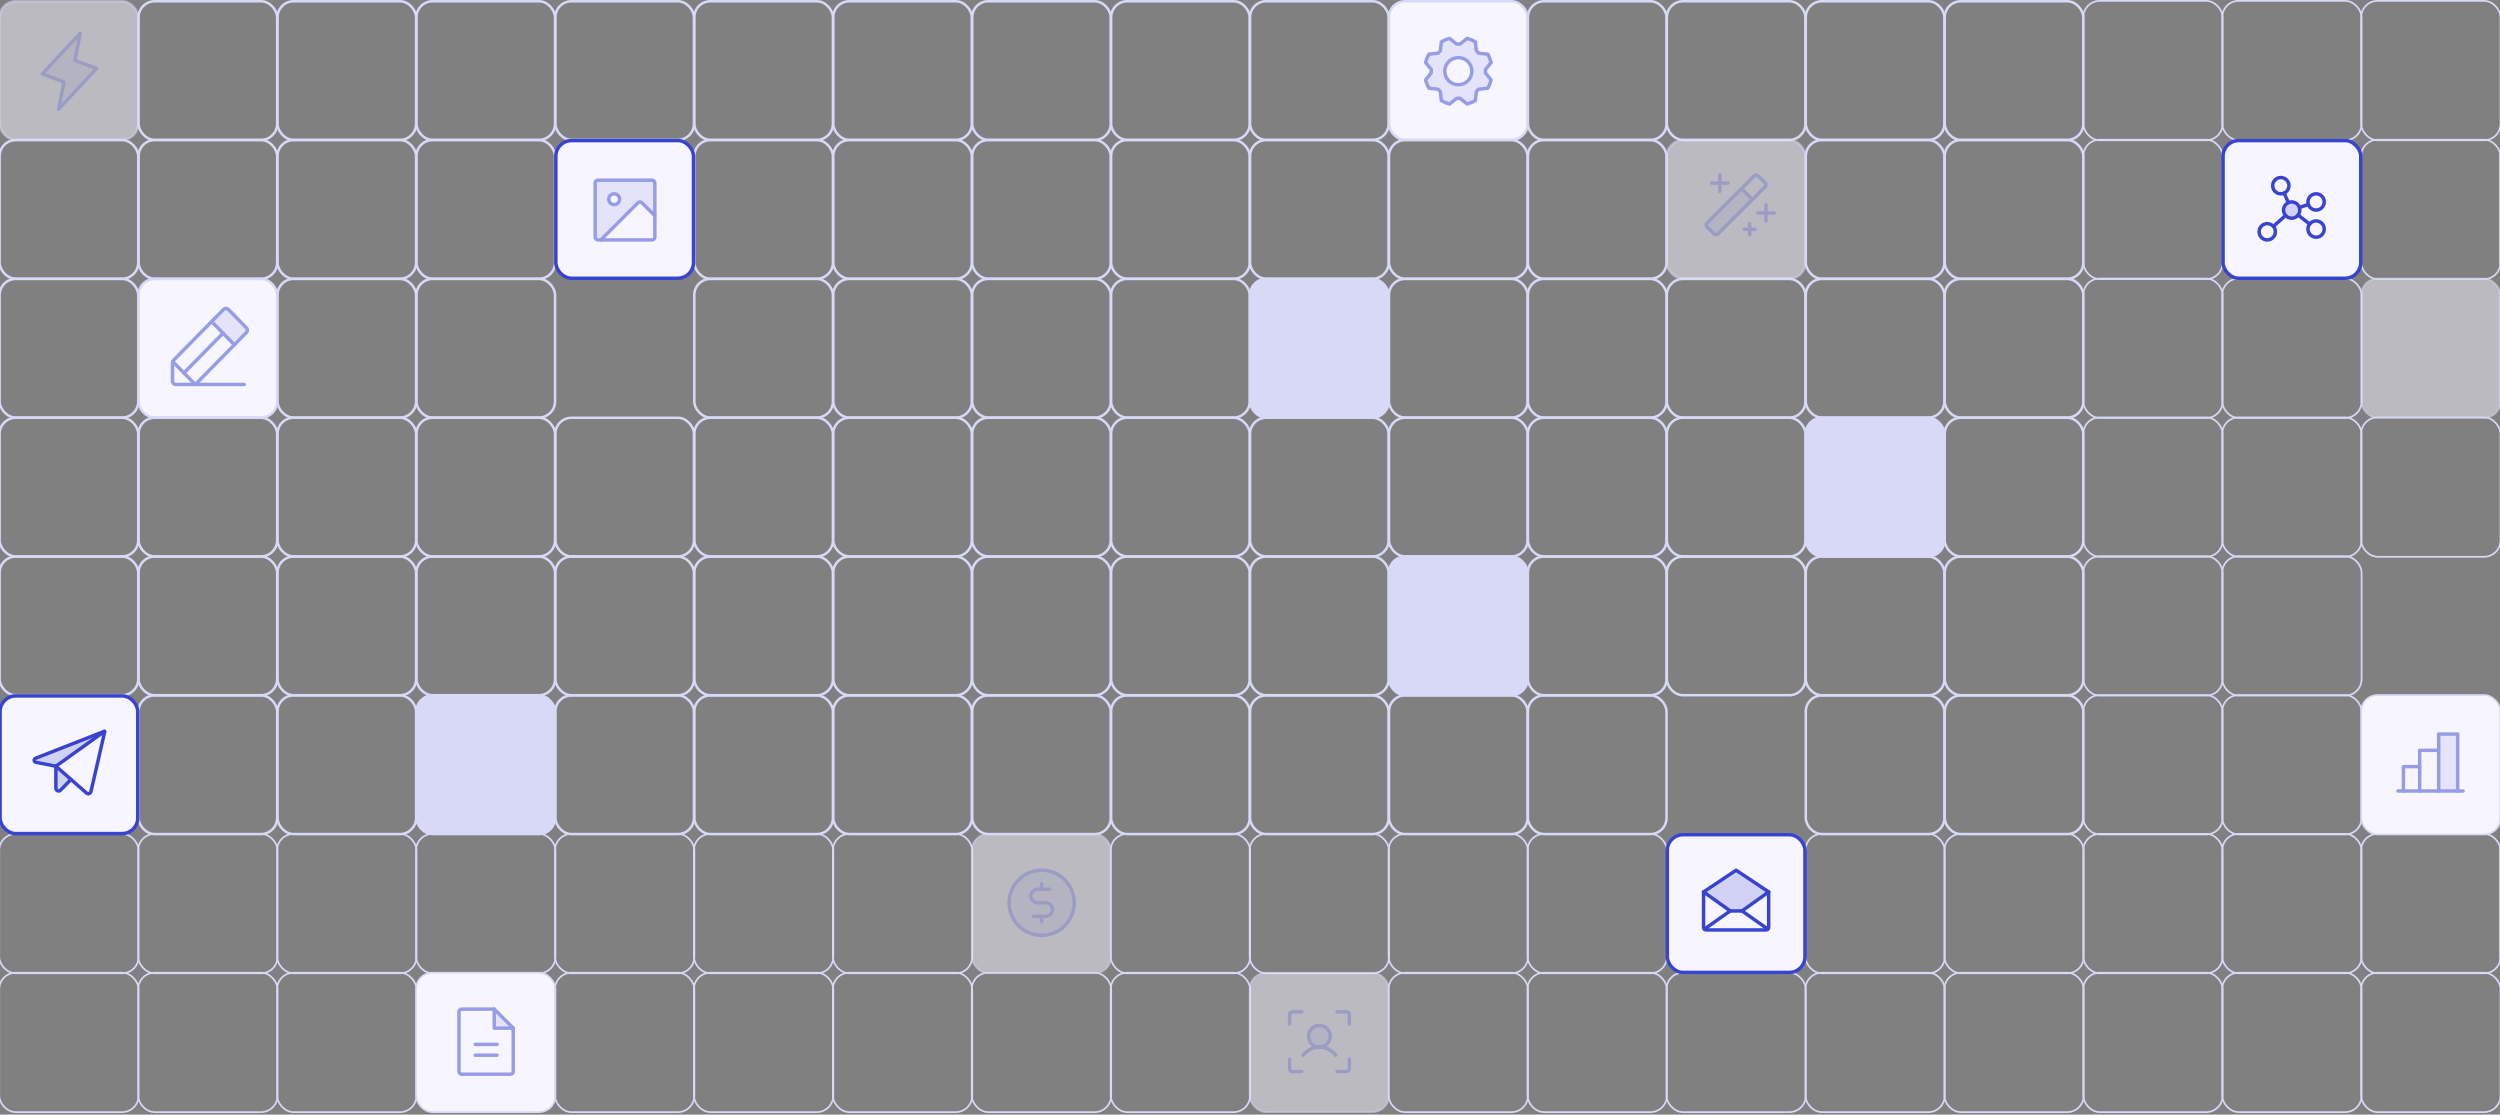 <svg width="1440" height="642" viewBox="0 0 1440 642" fill="none" xmlns="http://www.w3.org/2000/svg">
<rect x="0" y="0" width="1440" height="642" fill="#808080" stroke="none"/>
<rect x="239.86" y="0.725" width="79.842" height="79.842" rx="9.275" stroke="#D7D9F6" stroke-width="1.45"/>
<rect x="319.887" y="0.725" width="79.842" height="79.842" rx="9.275" stroke="#D7D9F6" stroke-width="1.45"/>
<rect x="399.914" y="0.725" width="79.842" height="79.842" rx="9.275" stroke="#D7D9F6" stroke-width="1.45"/>
<rect x="239.86" y="80.695" width="79.842" height="79.842" rx="9.275" stroke="#D7D9F6" stroke-width="1.45"/>
<rect x="399.914" y="80.695" width="79.842" height="79.842" rx="9.275" stroke="#D7D9F6" stroke-width="1.45"/>
<rect x="320.162" y="80.97" width="79.292" height="79.292" rx="9" fill="#F7F5FF" stroke="#3843D0" stroke-width="2"/>
<g opacity="0.5" clip-path="url(#clip0_1_3325)">
<path opacity="0.2" d="M375.625 103.812H344.375C343.961 103.812 343.563 103.977 343.27 104.27C342.977 104.563 342.812 104.961 342.812 105.375V136.625C342.812 137.039 342.977 137.437 343.27 137.73C343.563 138.023 343.961 138.188 344.375 138.188H346.072L367.488 116.77C367.633 116.624 367.806 116.509 367.995 116.43C368.185 116.352 368.388 116.311 368.594 116.311C368.799 116.311 369.002 116.352 369.192 116.43C369.382 116.509 369.554 116.624 369.699 116.77L377.188 124.26V105.375C377.188 104.961 377.023 104.563 376.73 104.27C376.437 103.977 376.039 103.812 375.625 103.812ZM353.75 117.875C353.132 117.875 352.528 117.692 352.014 117.348C351.5 117.005 351.099 116.517 350.863 115.946C350.626 115.375 350.564 114.747 350.685 114.14C350.806 113.534 351.103 112.977 351.54 112.54C351.977 112.103 352.534 111.806 353.14 111.685C353.747 111.564 354.375 111.626 354.946 111.863C355.517 112.099 356.005 112.5 356.348 113.014C356.692 113.528 356.875 114.132 356.875 114.75C356.875 115.579 356.546 116.374 355.96 116.96C355.374 117.546 354.579 117.875 353.75 117.875Z" fill="#3843D0"/>
<path d="M375.625 103.812H344.375C343.512 103.812 342.812 104.512 342.812 105.375V136.625C342.812 137.488 343.512 138.188 344.375 138.188H375.625C376.488 138.188 377.188 137.488 377.188 136.625V105.375C377.188 104.512 376.488 103.812 375.625 103.812Z" stroke="#3843D0" stroke-width="2" stroke-linecap="round" stroke-linejoin="round"/>
<path d="M353.75 117.875C355.476 117.875 356.875 116.476 356.875 114.75C356.875 113.024 355.476 111.625 353.75 111.625C352.024 111.625 350.625 113.024 350.625 114.75C350.625 116.476 352.024 117.875 353.75 117.875Z" stroke="#3843D0" stroke-width="2" stroke-linecap="round" stroke-linejoin="round"/>
<path d="M346.072 138.188L367.488 116.77C367.633 116.624 367.806 116.509 367.995 116.43C368.185 116.352 368.388 116.311 368.594 116.311C368.799 116.311 369.002 116.352 369.192 116.43C369.382 116.509 369.554 116.624 369.699 116.77L377.187 124.26" stroke="#3843D0" stroke-width="2" stroke-linecap="round" stroke-linejoin="round"/>
</g>
<rect x="879.851" y="480.318" width="80.292" height="80.292" rx="9.5" stroke="#D7D9F6"/>
<rect x="1039.9" y="480.318" width="80.292" height="80.292" rx="9.5" stroke="#D7D9F6"/>
<rect x="879.851" y="560.288" width="80.292" height="80.292" rx="9.5" stroke="#D7D9F6"/>
<rect x="959.878" y="560.288" width="80.292" height="80.292" rx="9.5" stroke="#D7D9F6"/>
<rect x="1039.9" y="560.288" width="80.292" height="80.292" rx="9.5" stroke="#D7D9F6"/>
<rect x="960.378" y="480.818" width="79.292" height="79.292" rx="9" fill="#F7F5FF" stroke="#3843D0" stroke-width="2"/>
<g clip-path="url(#clip1_1_3325)">
<path opacity="0.2" d="M1018.75 513.75L1003.41 524.688H996.592L981.25 513.75L1000 501.25L1018.75 513.75Z" fill="#3843D0"/>
<path d="M981.25 513.75V534.062C981.25 534.477 981.415 534.874 981.708 535.167C982.001 535.46 982.398 535.625 982.812 535.625H1017.19C1017.6 535.625 1018 535.46 1018.29 535.167C1018.59 534.874 1018.75 534.477 1018.75 534.062V513.75L1000 501.25L981.25 513.75Z" stroke="#3843D0" stroke-width="2" stroke-linecap="round" stroke-linejoin="round"/>
<path d="M996.592 524.688L981.732 535.184" stroke="#3843D0" stroke-width="2" stroke-linecap="round" stroke-linejoin="round"/>
<path d="M1018.27 535.184L1003.41 524.688" stroke="#3843D0" stroke-width="2" stroke-linecap="round" stroke-linejoin="round"/>
<path d="M1018.75 513.75L1003.41 524.688H996.592L981.25 513.75" stroke="#3843D0" stroke-width="2" stroke-linecap="round" stroke-linejoin="round"/>
</g>
<rect x="-0.221" y="320.604" width="79.842" height="79.842" rx="9.275" stroke="#D7D9F6" stroke-width="1.45"/>
<rect x="79.806" y="320.604" width="79.842" height="79.842" rx="9.275" stroke="#D7D9F6" stroke-width="1.45"/>
<rect x="-0.446" y="480.318" width="80.292" height="80.292" rx="9.5" stroke="#D7D9F6"/>
<rect x="79.581" y="480.318" width="80.292" height="80.292" rx="9.5" stroke="#D7D9F6"/>
<rect x="79.806" y="400.574" width="79.842" height="79.842" rx="9.275" stroke="#D7D9F6" stroke-width="1.45"/>
<rect x="0.054" y="400.849" width="79.292" height="79.292" rx="9" fill="#F7F5FF" stroke="#3843D0" stroke-width="2"/>
<path opacity="0.2" d="M40.853 448.941L34.875 455.145C34.659 455.369 34.381 455.523 34.077 455.588C33.772 455.653 33.455 455.626 33.166 455.51C32.878 455.393 32.63 455.194 32.456 454.936C32.281 454.678 32.188 454.374 32.188 454.063V441.342L40.853 448.941Z" fill="#3843D0"/>
<path opacity="0.2" d="M60.312 421.488C60.32 421.454 60.318 421.418 60.307 421.384C60.296 421.35 60.276 421.32 60.249 421.297C60.222 421.274 60.19 421.259 60.155 421.253C60.12 421.247 60.084 421.251 60.051 421.264L20.469 436.754C20.223 436.848 20.015 437.02 19.875 437.243C19.735 437.466 19.671 437.729 19.693 437.991C19.715 438.254 19.822 438.502 19.997 438.698C20.172 438.895 20.406 439.03 20.664 439.082L32.188 441.342L60.312 421.488Z" fill="#3843D0"/>
<path fill-rule="evenodd" clip-rule="evenodd" d="M59.687 420.332C59.889 420.253 60.108 420.231 60.322 420.267C60.536 420.303 60.736 420.397 60.9 420.538C61.065 420.68 61.188 420.863 61.256 421.069C61.325 421.275 61.336 421.495 61.288 421.707L61.287 421.713L53.348 456.198C53.248 456.631 53.038 457.031 52.738 457.358C52.438 457.685 52.057 457.929 51.635 458.065C51.212 458.201 50.761 458.224 50.326 458.134C49.892 458.043 49.489 457.841 49.156 457.548C49.156 457.547 49.155 457.547 49.155 457.547L31.731 442.271L20.465 440.062C19.995 439.967 19.569 439.722 19.25 439.363C18.931 439.005 18.737 438.553 18.697 438.075C18.657 437.597 18.773 437.119 19.027 436.712C19.282 436.307 19.66 435.994 20.107 435.822C20.108 435.821 20.109 435.821 20.11 435.821L59.687 420.332ZM58.996 422.75L20.828 437.687C20.784 437.704 20.747 437.735 20.722 437.774C20.697 437.814 20.686 437.861 20.69 437.908C20.694 437.954 20.713 437.999 20.744 438.034C20.775 438.068 20.816 438.092 20.861 438.102C20.861 438.102 20.862 438.102 20.863 438.102L32.38 440.36C32.553 440.394 32.714 440.474 32.847 440.59L50.478 456.047C50.551 456.111 50.64 456.156 50.735 456.176C50.831 456.196 50.929 456.191 51.022 456.161C51.115 456.131 51.199 456.077 51.264 456.006C51.33 455.934 51.377 455.846 51.398 455.751L58.996 422.75Z" fill="#3843D0"/>
<path fill-rule="evenodd" clip-rule="evenodd" d="M61.01 420.685C61.332 421.134 61.229 421.759 60.78 422.08L32.77 442.155C32.321 442.476 31.696 442.373 31.375 441.924C31.053 441.476 31.156 440.851 31.605 440.529L59.615 420.455C60.064 420.133 60.688 420.236 61.01 420.685Z" fill="#3843D0"/>
<path fill-rule="evenodd" clip-rule="evenodd" d="M32.188 440.342C32.74 440.342 33.188 440.79 33.188 441.342V454.062C33.188 454.173 33.221 454.283 33.284 454.375C33.347 454.468 33.436 454.54 33.54 454.582C33.644 454.624 33.758 454.634 33.867 454.61C33.977 454.587 34.077 454.531 34.155 454.451C34.155 454.451 34.155 454.451 34.155 454.451L40.133 448.247C40.517 447.85 41.15 447.838 41.547 448.221C41.945 448.605 41.957 449.238 41.574 449.635L35.595 455.838C35.241 456.206 34.785 456.459 34.285 456.566C33.786 456.673 33.267 456.628 32.793 456.437C32.319 456.247 31.914 455.919 31.628 455.496C31.341 455.073 31.188 454.574 31.188 454.064L31.188 441.342C31.188 440.79 31.635 440.342 32.188 440.342Z" fill="#3843D0"/>
<rect x="1199.96" y="0.5" width="80.292" height="80.292" rx="9.5" stroke="#D7D9F6"/>
<rect x="1279.99" y="0.5" width="80.292" height="80.292" rx="9.5" stroke="#D7D9F6"/>
<rect x="1360.01" y="0.5" width="80.292" height="80.292" rx="9.5" stroke="#D7D9F6"/>
<rect x="1199.96" y="160.439" width="80.292" height="80.292" rx="9.5" stroke="#D7D9F6"/>
<rect x="1279.99" y="160.439" width="80.292" height="80.292" rx="9.5" stroke="#D7D9F6"/>
<rect opacity="0.5" x="1360.01" y="160.439" width="80.292" height="80.292" rx="9.5" fill="#F7F5FF" stroke="#D7D9F6"/>
<rect x="1440.04" y="160.439" width="80.292" height="80.292" rx="9.5" stroke="#D7D9F6"/>
<rect x="1199.96" y="80.47" width="80.292" height="80.292" rx="9.5" stroke="#D7D9F6"/>
<rect x="1360.01" y="80.47" width="80.292" height="80.292" rx="9.5" stroke="#D7D9F6"/>
<rect x="1440.04" y="80.47" width="80.292" height="80.292" rx="9.5" stroke="#D7D9F6"/>
<rect x="1280.49" y="80.97" width="79.292" height="79.292" rx="9" fill="#F7F5FF" stroke="#3843D0" stroke-width="2"/>
<rect x="1199.96" y="240.409" width="80.292" height="80.292" rx="9.5" stroke="#D7D9F6"/>
<rect x="79.806" y="0.725" width="79.842" height="79.842" rx="9.275" stroke="#D7D9F6" stroke-width="1.45"/>
<rect x="159.833" y="0.725" width="79.842" height="79.842" rx="9.275" stroke="#D7D9F6" stroke-width="1.45"/>
<rect x="479.941" y="0.725" width="79.842" height="79.842" rx="9.275" stroke="#D7D9F6" stroke-width="1.45"/>
<rect x="559.968" y="0.725" width="79.842" height="79.842" rx="9.275" stroke="#D7D9F6" stroke-width="1.45"/>
<rect x="639.995" y="0.725" width="79.842" height="79.842" rx="9.275" stroke="#D7D9F6" stroke-width="1.45"/>
<rect x="1279.99" y="240.409" width="80.292" height="80.292" rx="9.5" stroke="#D7D9F6"/>
<rect x="1360.01" y="240.409" width="80.292" height="80.292" rx="9.5" stroke="#D7D9F6"/>
<rect opacity="0.5" x="-0.221" y="0.725" width="79.842" height="79.842" rx="9.275" fill="#F7F5FF" stroke="#D7D9F6" stroke-width="1.45"/>
<rect x="720.022" y="0.725" width="79.842" height="79.842" rx="9.275" stroke="#D7D9F6" stroke-width="1.45"/>
<rect x="800.049" y="0.725" width="79.842" height="79.842" rx="9.275" fill="#F7F5FF" stroke="#D7D9F6" stroke-width="1.45"/>
<rect x="880.076" y="0.725" width="79.842" height="79.842" rx="9.275" stroke="#D7D9F6" stroke-width="1.45"/>
<rect x="960.103" y="0.725" width="79.842" height="79.842" rx="9.275" stroke="#D7D9F6" stroke-width="1.45"/>
<rect x="1040.13" y="0.725" width="79.842" height="79.842" rx="9.275" stroke="#D7D9F6" stroke-width="1.45"/>
<rect x="1120.16" y="0.725" width="79.842" height="79.842" rx="9.275" stroke="#D7D9F6" stroke-width="1.45"/>
<rect x="-0.221" y="160.665" width="79.842" height="79.842" rx="9.275" stroke="#D7D9F6" stroke-width="1.45"/>
<rect x="79.806" y="160.665" width="79.842" height="79.842" rx="9.275" fill="#F7F5FF" stroke="#D7D9F6" stroke-width="1.45"/>
<g opacity="0.5" clip-path="url(#clip2_1_3325)">
<path opacity="0.2" d="M135 198.594L121.875 185.25L128.827 178.183C129.178 177.825 129.655 177.625 130.152 177.625C130.649 177.625 131.126 177.825 131.477 178.183L141.952 188.824C142.303 189.182 142.5 189.666 142.5 190.172C142.5 190.677 142.303 191.162 141.952 191.519L135 198.594Z" fill="#3843D0"/>
<path d="M140.625 221.469H112.5L99.495 208.247" stroke="#3843D0" stroke-width="2" stroke-linecap="round" stroke-linejoin="round"/>
<path d="M128.438 191.922L105.938 214.797" stroke="#3843D0" stroke-width="2" stroke-linecap="round" stroke-linejoin="round"/>
<path d="M112.5 221.469H101.25C100.753 221.469 100.276 221.268 99.924 220.91C99.573 220.553 99.375 220.068 99.375 219.563V208.914C99.375 208.409 99.573 207.925 99.923 207.567L128.827 178.183C129.178 177.825 129.655 177.625 130.152 177.625C130.649 177.625 131.126 177.825 131.477 178.183L141.952 188.824C142.303 189.182 142.5 189.666 142.5 190.172C142.5 190.677 142.303 191.162 141.952 191.519L112.5 221.469Z" stroke="#3843D0" stroke-width="2" stroke-linecap="round" stroke-linejoin="round"/>
<path d="M121.875 185.25L135 198.594" stroke="#3843D0" stroke-width="2" stroke-linecap="round" stroke-linejoin="round"/>
</g>
<rect x="159.833" y="160.665" width="79.842" height="79.842" rx="9.275" stroke="#D7D9F6" stroke-width="1.45"/>
<rect x="239.86" y="160.665" width="79.842" height="79.842" rx="9.275" stroke="#D7D9F6" stroke-width="1.45"/>
<rect x="399.914" y="160.665" width="79.842" height="79.842" rx="9.275" stroke="#D7D9F6" stroke-width="1.45"/>
<rect x="479.941" y="160.665" width="79.842" height="79.842" rx="9.275" stroke="#D7D9F6" stroke-width="1.45"/>
<rect x="559.968" y="160.665" width="79.842" height="79.842" rx="9.275" stroke="#D7D9F6" stroke-width="1.45"/>
<rect x="639.995" y="160.665" width="79.842" height="79.842" rx="9.275" stroke="#D7D9F6" stroke-width="1.45"/>
<rect x="720.022" y="160.665" width="79.842" height="79.842" rx="9.275" fill="#D7D9F6" stroke="#D7D9F6" stroke-width="1.45"/>
<rect x="800.049" y="160.665" width="79.842" height="79.842" rx="9.275" stroke="#D7D9F6" stroke-width="1.45"/>
<rect x="880.076" y="160.665" width="79.842" height="79.842" rx="9.275" stroke="#D7D9F6" stroke-width="1.45"/>
<rect x="960.103" y="160.665" width="79.842" height="79.842" rx="9.275" stroke="#D7D9F6" stroke-width="1.45"/>
<rect x="1040.13" y="160.665" width="79.842" height="79.842" rx="9.275" stroke="#D7D9F6" stroke-width="1.45"/>
<rect x="1120.16" y="160.665" width="79.842" height="79.842" rx="9.275" stroke="#D7D9F6" stroke-width="1.45"/>
<rect x="-0.221" y="240.634" width="79.842" height="79.842" rx="9.275" stroke="#D7D9F6" stroke-width="1.45"/>
<rect x="79.806" y="240.634" width="79.842" height="79.842" rx="9.275" stroke="#D7D9F6" stroke-width="1.45"/>
<rect x="159.833" y="240.634" width="79.842" height="79.842" rx="9.275" stroke="#D7D9F6" stroke-width="1.45"/>
<rect x="239.86" y="240.634" width="79.842" height="79.842" rx="9.275" stroke="#D7D9F6" stroke-width="1.45"/>
<rect x="319.887" y="240.634" width="79.842" height="79.842" rx="9.275" stroke="#D7D9F6" stroke-width="1.45"/>
<rect x="399.914" y="240.634" width="79.842" height="79.842" rx="9.275" stroke="#D7D9F6" stroke-width="1.45"/>
<rect x="479.941" y="240.634" width="79.842" height="79.842" rx="9.275" stroke="#D7D9F6" stroke-width="1.45"/>
<rect x="559.968" y="240.634" width="79.842" height="79.842" rx="9.275" stroke="#D7D9F6" stroke-width="1.45"/>
<rect x="639.995" y="240.634" width="79.842" height="79.842" rx="9.275" stroke="#D7D9F6" stroke-width="1.45"/>
<rect x="720.022" y="240.634" width="79.842" height="79.842" rx="9.275" stroke="#D7D9F6" stroke-width="1.45"/>
<rect x="800.049" y="240.634" width="79.842" height="79.842" rx="9.275" stroke="#D7D9F6" stroke-width="1.45"/>
<rect x="880.076" y="240.634" width="79.842" height="79.842" rx="9.275" stroke="#D7D9F6" stroke-width="1.45"/>
<rect x="960.103" y="240.634" width="79.842" height="79.842" rx="9.275" stroke="#D7D9F6" stroke-width="1.45"/>
<rect x="1040.13" y="240.634" width="79.842" height="79.842" rx="9.275" fill="#D7D9F6" stroke="#D7D9F6" stroke-width="1.45"/>
<rect x="1120.16" y="240.634" width="79.842" height="79.842" rx="9.275" stroke="#D7D9F6" stroke-width="1.45"/>
<rect x="159.833" y="320.604" width="79.842" height="79.842" rx="9.275" stroke="#D7D9F6" stroke-width="1.45"/>
<rect x="239.86" y="320.604" width="79.842" height="79.842" rx="9.275" stroke="#D7D9F6" stroke-width="1.45"/>
<rect x="319.887" y="320.604" width="79.842" height="79.842" rx="9.275" stroke="#D7D9F6" stroke-width="1.45"/>
<rect x="399.914" y="320.604" width="79.842" height="79.842" rx="9.275" stroke="#D7D9F6" stroke-width="1.45"/>
<rect x="479.941" y="320.604" width="79.842" height="79.842" rx="9.275" stroke="#D7D9F6" stroke-width="1.45"/>
<rect x="559.968" y="320.604" width="79.842" height="79.842" rx="9.275" stroke="#D7D9F6" stroke-width="1.45"/>
<rect x="639.995" y="320.604" width="79.842" height="79.842" rx="9.275" stroke="#D7D9F6" stroke-width="1.45"/>
<rect x="720.022" y="320.604" width="79.842" height="79.842" rx="9.275" stroke="#D7D9F6" stroke-width="1.45"/>
<rect x="800.049" y="320.604" width="79.842" height="79.842" rx="9.275" fill="#D7D9F6" stroke="#D7D9F6" stroke-width="1.45"/>
<rect x="880.076" y="320.604" width="79.842" height="79.842" rx="9.275" stroke="#D7D9F6" stroke-width="1.45"/>
<rect x="960.103" y="320.604" width="79.842" height="79.842" rx="9.275" stroke="#D7D9F6" stroke-width="1.45"/>
<rect x="1040.13" y="320.604" width="79.842" height="79.842" rx="9.275" stroke="#D7D9F6" stroke-width="1.45"/>
<rect x="1120.16" y="320.604" width="79.842" height="79.842" rx="9.275" stroke="#D7D9F6" stroke-width="1.45"/>
<rect x="1199.96" y="320.379" width="80.292" height="80.292" rx="9.5" stroke="#D7D9F6"/>
<rect x="1279.99" y="320.379" width="80.292" height="80.292" rx="9.5" stroke="#D7D9F6"/>
<rect x="159.608" y="480.318" width="80.292" height="80.292" rx="9.5" stroke="#D7D9F6"/>
<rect x="239.635" y="480.318" width="80.292" height="80.292" rx="9.5" stroke="#D7D9F6"/>
<rect x="319.662" y="480.318" width="80.292" height="80.292" rx="9.5" stroke="#D7D9F6"/>
<rect x="399.689" y="480.318" width="80.292" height="80.292" rx="9.5" stroke="#D7D9F6"/>
<rect x="479.716" y="480.318" width="80.292" height="80.292" rx="9.5" stroke="#D7D9F6"/>
<rect opacity="0.5" x="559.743" y="480.318" width="80.292" height="80.292" rx="9.5" fill="#F7F5FF" stroke="#D7D9F6"/>
<rect x="639.77" y="480.318" width="80.292" height="80.292" rx="9.5" stroke="#D7D9F6"/>
<rect x="719.797" y="480.318" width="80.292" height="80.292" rx="9.5" stroke="#D7D9F6"/>
<rect x="799.824" y="480.318" width="80.292" height="80.292" rx="9.5" stroke="#D7D9F6"/>
<rect x="1119.93" y="480.318" width="80.292" height="80.292" rx="9.5" stroke="#D7D9F6"/>
<rect x="1199.96" y="480.318" width="80.292" height="80.292" rx="9.5" stroke="#D7D9F6"/>
<rect x="1279.99" y="480.318" width="80.292" height="80.292" rx="9.5" stroke="#D7D9F6"/>
<rect x="1360.01" y="480.318" width="80.292" height="80.292" rx="9.5" stroke="#D7D9F6"/>
<rect x="1440.04" y="480.318" width="80.292" height="80.292" rx="9.5" stroke="#D7D9F6"/>
<rect x="-0.446" y="560.288" width="80.292" height="80.292" rx="9.5" stroke="#D7D9F6"/>
<rect x="79.581" y="560.288" width="80.292" height="80.292" rx="9.5" stroke="#D7D9F6"/>
<rect x="159.608" y="560.288" width="80.292" height="80.292" rx="9.5" stroke="#D7D9F6"/>
<rect x="239.635" y="560.288" width="80.292" height="80.292" rx="9.5" fill="#F7F5FF" stroke="#D7D9F6"/>
<rect x="319.662" y="560.288" width="80.292" height="80.292" rx="9.5" stroke="#D7D9F6"/>
<rect x="399.689" y="560.288" width="80.292" height="80.292" rx="9.5" stroke="#D7D9F6"/>
<rect x="479.716" y="560.288" width="80.292" height="80.292" rx="9.5" stroke="#D7D9F6"/>
<rect x="559.743" y="560.288" width="80.292" height="80.292" rx="9.5" stroke="#D7D9F6"/>
<rect x="639.77" y="560.288" width="80.292" height="80.292" rx="9.5" stroke="#D7D9F6"/>
<rect opacity="0.5" x="719.797" y="560.288" width="80.292" height="80.292" rx="9.5" fill="#F7F5FF" stroke="#D7D9F6"/>
<rect x="799.824" y="560.288" width="80.292" height="80.292" rx="9.5" stroke="#D7D9F6"/>
<rect x="1119.93" y="560.288" width="80.292" height="80.292" rx="9.5" stroke="#D7D9F6"/>
<rect x="1199.96" y="560.288" width="80.292" height="80.292" rx="9.5" stroke="#D7D9F6"/>
<rect x="1279.99" y="560.288" width="80.292" height="80.292" rx="9.5" stroke="#D7D9F6"/>
<rect x="1360.01" y="560.288" width="80.292" height="80.292" rx="9.5" stroke="#D7D9F6"/>
<rect x="159.833" y="400.574" width="79.842" height="79.842" rx="9.275" stroke="#D7D9F6" stroke-width="1.45"/>
<rect x="239.86" y="400.574" width="79.842" height="79.842" rx="9.275" fill="#D7D9F6" stroke="#D7D9F6" stroke-width="1.45"/>
<rect x="319.887" y="400.574" width="79.842" height="79.842" rx="9.275" stroke="#D7D9F6" stroke-width="1.45"/>
<rect x="399.914" y="400.574" width="79.842" height="79.842" rx="9.275" stroke="#D7D9F6" stroke-width="1.45"/>
<rect x="479.941" y="400.574" width="79.842" height="79.842" rx="9.275" stroke="#D7D9F6" stroke-width="1.45"/>
<rect x="559.968" y="400.574" width="79.842" height="79.842" rx="9.275" stroke="#D7D9F6" stroke-width="1.45"/>
<rect x="639.995" y="400.574" width="79.842" height="79.842" rx="9.275" stroke="#D7D9F6" stroke-width="1.45"/>
<rect x="720.022" y="400.574" width="79.842" height="79.842" rx="9.275" stroke="#D7D9F6" stroke-width="1.45"/>
<rect x="800.049" y="400.574" width="79.842" height="79.842" rx="9.275" stroke="#D7D9F6" stroke-width="1.45"/>
<rect x="880.076" y="400.574" width="79.842" height="79.842" rx="9.275" stroke="#D7D9F6" stroke-width="1.45"/>
<rect x="1040.13" y="400.574" width="79.842" height="79.842" rx="9.275" stroke="#D7D9F6" stroke-width="1.45"/>
<rect x="1120.16" y="400.574" width="79.842" height="79.842" rx="9.275" stroke="#D7D9F6" stroke-width="1.45"/>
<rect x="1199.96" y="400.349" width="80.292" height="80.292" rx="9.5" stroke="#D7D9F6"/>
<rect x="1279.99" y="400.349" width="80.292" height="80.292" rx="9.5" stroke="#D7D9F6"/>
<rect x="1360.01" y="400.349" width="80.292" height="80.292" rx="9.5" fill="#F7F5FF" stroke="#D7D9F6"/>
<rect x="1440.04" y="400.349" width="80.292" height="80.292" rx="9.5" stroke="#D7D9F6"/>
<rect x="-0.221" y="80.695" width="79.842" height="79.842" rx="9.275" stroke="#D7D9F6" stroke-width="1.45"/>
<rect x="79.806" y="80.695" width="79.842" height="79.842" rx="9.275" stroke="#D7D9F6" stroke-width="1.45"/>
<rect x="159.833" y="80.695" width="79.842" height="79.842" rx="9.275" stroke="#D7D9F6" stroke-width="1.45"/>
<rect x="479.941" y="80.695" width="79.842" height="79.842" rx="9.275" stroke="#D7D9F6" stroke-width="1.45"/>
<rect x="559.968" y="80.695" width="79.842" height="79.842" rx="9.275" stroke="#D7D9F6" stroke-width="1.45"/>
<rect x="639.995" y="80.695" width="79.842" height="79.842" rx="9.275" stroke="#D7D9F6" stroke-width="1.45"/>
<rect x="720.022" y="80.695" width="79.842" height="79.842" rx="9.275" stroke="#D7D9F6" stroke-width="1.45"/>
<rect x="800.049" y="80.695" width="79.842" height="79.842" rx="9.275" stroke="#D7D9F6" stroke-width="1.45"/>
<rect x="880.076" y="80.695" width="79.842" height="79.842" rx="9.275" stroke="#D7D9F6" stroke-width="1.45"/>
<rect opacity="0.5" x="960.103" y="80.695" width="79.842" height="79.842" rx="9.275" fill="#F7F5FF" stroke="#D7D9F6" stroke-width="1.45"/>
<rect x="1040.13" y="80.695" width="79.842" height="79.842" rx="9.275" stroke="#D7D9F6" stroke-width="1.45"/>
<rect x="1120.16" y="80.695" width="79.842" height="79.842" rx="9.275" stroke="#D7D9F6" stroke-width="1.45"/>
<g opacity="0.5" clip-path="url(#clip3_1_3325)">
<path opacity="0.2" d="M855.598 40.059L858.875 35.957C858.433 34.295 857.772 32.7 856.908 31.213L851.693 30.627C851.277 30.158 850.833 29.713 850.363 29.297L849.777 24.08C848.289 23.222 846.693 22.565 845.031 22.127L840.93 25.402C840.303 25.365 839.674 25.365 839.047 25.402L834.945 22.125C833.289 22.568 831.699 23.23 830.217 24.092L829.631 29.307C829.162 29.723 828.717 30.167 828.301 30.637L823.084 31.223C822.226 32.711 821.569 34.307 821.131 35.969L824.406 40.07C824.369 40.697 824.369 41.326 824.406 41.953L821.129 46.055C821.571 47.716 822.232 49.312 823.096 50.799L828.311 51.385C828.727 51.854 829.171 52.298 829.641 52.715L830.227 57.932C831.715 58.79 833.311 59.447 834.973 59.885L839.074 56.609C839.701 56.647 840.33 56.647 840.957 56.609L845.059 59.887C846.72 59.445 848.316 58.783 849.803 57.92L850.389 52.705C850.858 52.288 851.302 51.844 851.719 51.375L856.936 50.789C857.794 49.3 858.45 47.704 858.889 46.043L855.613 41.941C855.645 41.314 855.64 40.685 855.598 40.059ZM840 48.812C838.455 48.812 836.944 48.354 835.66 47.496C834.375 46.637 833.374 45.417 832.782 43.99C832.191 42.562 832.036 40.991 832.338 39.476C832.639 37.96 833.383 36.568 834.476 35.476C835.568 34.383 836.96 33.639 838.476 33.338C839.991 33.036 841.562 33.191 842.99 33.782C844.417 34.373 845.637 35.375 846.496 36.66C847.354 37.944 847.812 39.455 847.812 41C847.812 43.072 846.989 45.059 845.524 46.524C844.059 47.989 842.072 48.812 840 48.812Z" fill="#3843D0"/>
<path d="M840 48.812C844.315 48.812 847.812 45.315 847.812 41C847.812 36.685 844.315 33.188 840 33.188C835.685 33.188 832.188 36.685 832.188 41C832.188 45.315 835.685 48.812 840 48.812Z" stroke="#3843D0" stroke-width="2" stroke-linecap="round" stroke-linejoin="round"/>
<path d="M823.092 50.783C822.228 49.296 821.567 47.701 821.125 46.039L824.402 41.938C824.365 41.31 824.365 40.682 824.402 40.055L821.127 35.953C821.568 34.291 822.228 32.695 823.09 31.207L828.307 30.621C828.723 30.152 829.167 29.708 829.637 29.291L830.223 24.076C831.709 23.219 833.302 22.563 834.961 22.125L839.062 25.402C839.69 25.365 840.318 25.365 840.945 25.402L845.047 22.127C846.709 22.568 848.305 23.228 849.793 24.09L850.379 29.307C850.848 29.723 851.292 30.167 851.709 30.637L856.924 31.223C857.787 32.71 858.449 34.305 858.891 35.967L855.613 40.068C855.65 40.695 855.65 41.324 855.613 41.951L858.889 46.053C858.45 47.714 857.794 49.31 856.936 50.799L851.719 51.385C851.302 51.854 850.858 52.298 850.389 52.715L849.803 57.93C848.316 58.793 846.72 59.454 845.059 59.897L840.957 56.619C840.33 56.656 839.701 56.656 839.074 56.619L834.973 59.895C833.311 59.456 831.715 58.8 830.227 57.941L829.641 52.725C829.171 52.308 828.727 51.864 828.311 51.395L823.092 50.783Z" stroke="#3843D0" stroke-width="2" stroke-linecap="round" stroke-linejoin="round"/>
</g>
<g opacity="0.5" clip-path="url(#clip4_1_3325)">
<path opacity="0.2" d="M284.688 581.25V592.188H295.625L284.688 581.25Z" fill="#3843D0"/>
<path d="M294.062 618.75H265.938C265.523 618.75 265.126 618.585 264.833 618.292C264.54 617.999 264.375 617.602 264.375 617.188V582.812C264.375 582.398 264.54 582.001 264.833 581.708C265.126 581.415 265.523 581.25 265.938 581.25H284.688L295.625 592.188V617.188C295.625 617.602 295.46 617.999 295.167 618.292C294.874 618.585 294.477 618.75 294.062 618.75Z" stroke="#3843D0" stroke-width="2" stroke-linecap="round" stroke-linejoin="round"/>
<path d="M284.688 581.25V592.188H295.625" stroke="#3843D0" stroke-width="2" stroke-linecap="round" stroke-linejoin="round"/>
<path d="M273.75 601.562H286.25" stroke="#3843D0" stroke-width="2" stroke-linecap="round" stroke-linejoin="round"/>
<path d="M273.75 607.812H286.25" stroke="#3843D0" stroke-width="2" stroke-linecap="round" stroke-linejoin="round"/>
</g>
<g clip-path="url(#clip5_1_3325)">
<path opacity="0.2" d="M1320 125.688C1322.59 125.688 1324.69 123.589 1324.69 121C1324.69 118.411 1322.59 116.312 1320 116.312C1317.41 116.312 1315.31 118.411 1315.31 121C1315.31 123.589 1317.41 125.688 1320 125.688Z" fill="#3843D0"/>
<path d="M1318.1 116.717L1315.65 111.221" stroke="#3843D0" stroke-width="2" stroke-linecap="round" stroke-linejoin="round"/>
<path d="M1329.62 117.795L1324.45 119.518" stroke="#3843D0" stroke-width="2" stroke-linecap="round" stroke-linejoin="round"/>
<path d="M1330.36 129.061L1323.7 123.877" stroke="#3843D0" stroke-width="2" stroke-linecap="round" stroke-linejoin="round"/>
<path d="M1316.5 124.113L1309.44 130.387" stroke="#3843D0" stroke-width="2" stroke-linecap="round" stroke-linejoin="round"/>
<path d="M1320 125.688C1322.59 125.688 1324.69 123.589 1324.69 121C1324.69 118.411 1322.59 116.312 1320 116.312C1317.41 116.312 1315.31 118.411 1315.31 121C1315.31 123.589 1317.41 125.688 1320 125.688Z" stroke="#3843D0" stroke-width="2" stroke-linecap="round" stroke-linejoin="round"/>
<path d="M1313.75 111.625C1316.34 111.625 1318.44 109.526 1318.44 106.938C1318.44 104.349 1316.34 102.25 1313.75 102.25C1311.16 102.25 1309.06 104.349 1309.06 106.938C1309.06 109.526 1311.16 111.625 1313.75 111.625Z" stroke="#3843D0" stroke-width="2" stroke-linecap="round" stroke-linejoin="round"/>
<path d="M1334.06 121C1336.65 121 1338.75 118.901 1338.75 116.312C1338.75 113.724 1336.65 111.625 1334.06 111.625C1331.47 111.625 1329.38 113.724 1329.38 116.312C1329.38 118.901 1331.47 121 1334.06 121Z" stroke="#3843D0" stroke-width="2" stroke-linecap="round" stroke-linejoin="round"/>
<path d="M1334.06 136.625C1336.65 136.625 1338.75 134.526 1338.75 131.938C1338.75 129.349 1336.65 127.25 1334.06 127.25C1331.47 127.25 1329.38 129.349 1329.38 131.938C1329.38 134.526 1331.47 136.625 1334.06 136.625Z" stroke="#3843D0" stroke-width="2" stroke-linecap="round" stroke-linejoin="round"/>
<path d="M1305.94 138.188C1308.53 138.188 1310.62 136.089 1310.62 133.5C1310.62 130.911 1308.53 128.812 1305.94 128.812C1303.35 128.812 1301.25 130.911 1301.25 133.5C1301.25 136.089 1303.35 138.188 1305.94 138.188Z" stroke="#3843D0" stroke-width="2" stroke-linecap="round" stroke-linejoin="round"/>
</g>
<g opacity="0.5" clip-path="url(#clip6_1_3325)">
<path opacity="0.2" d="M1415.62 422.812H1404.69V455.625H1415.62V422.812Z" fill="#3843D0"/>
<path d="M1384.38 455.625V441.562H1393.75" stroke="#3843D0" stroke-width="2" stroke-linecap="round" stroke-linejoin="round"/>
<path d="M1418.75 455.625H1381.25" stroke="#3843D0" stroke-width="2" stroke-linecap="round" stroke-linejoin="round"/>
<path d="M1393.75 455.625V432.188H1404.69" stroke="#3843D0" stroke-width="2" stroke-linecap="round" stroke-linejoin="round"/>
<path d="M1404.69 455.625V422.812H1415.62V455.625" stroke="#3843D0" stroke-width="2" stroke-linecap="round" stroke-linejoin="round"/>
</g>
<g opacity="0.25" clip-path="url(#clip7_1_3325)">
<path opacity="0.2" d="M600 538.75C610.355 538.75 618.75 530.355 618.75 520C618.75 509.645 610.355 501.25 600 501.25C589.645 501.25 581.25 509.645 581.25 520C581.25 530.355 589.645 538.75 600 538.75Z" fill="#3843D0"/>
<path d="M600 509.062V512.188" stroke="#3843D0" stroke-width="2" stroke-linecap="round" stroke-linejoin="round"/>
<path d="M600 527.812V530.938" stroke="#3843D0" stroke-width="2" stroke-linecap="round" stroke-linejoin="round"/>
<path d="M600 538.75C610.355 538.75 618.75 530.355 618.75 520C618.75 509.645 610.355 501.25 600 501.25C589.645 501.25 581.25 509.645 581.25 520C581.25 530.355 589.645 538.75 600 538.75Z" stroke="#3843D0" stroke-width="2" stroke-linecap="round" stroke-linejoin="round"/>
<path d="M595.312 527.812H602.344C603.38 527.812 604.373 527.401 605.106 526.668C605.838 525.936 606.25 524.942 606.25 523.906C606.25 522.87 605.838 521.877 605.106 521.144C604.373 520.412 603.38 520 602.344 520H597.656C596.62 520 595.627 519.588 594.894 518.856C594.162 518.123 593.75 517.13 593.75 516.094C593.75 515.058 594.162 514.064 594.894 513.332C595.627 512.599 596.62 512.188 597.656 512.188H604.688" stroke="#3843D0" stroke-width="2" stroke-linecap="round" stroke-linejoin="round"/>
</g>
<g opacity="0.25" clip-path="url(#clip8_1_3325)">
<path opacity="0.2" d="M46.25 19.125L43.125 34.75L55.625 39.438L33.75 62.875L36.875 47.25L24.375 42.562L46.25 19.125Z" fill="#3843D0"/>
<path d="M46.25 19.125L43.125 34.75L55.625 39.438L33.75 62.875L36.875 47.25L24.375 42.562L46.25 19.125Z" stroke="#3843D0" stroke-width="2" stroke-linecap="round" stroke-linejoin="round"/>
</g>
<g opacity="0.25" clip-path="url(#clip9_1_3325)">
<path opacity="0.2" d="M989.52 134.73C989.227 135.023 988.829 135.188 988.415 135.188C988.001 135.188 987.604 135.023 987.311 134.73L983.27 130.695C982.977 130.402 982.812 130.005 982.812 129.591C982.812 129.177 982.977 128.779 983.27 128.486L1003.13 108.625L1009.38 114.875L989.52 134.73Z" fill="#3843D0"/>
<path d="M1017.19 118V127.375" stroke="#3843D0" stroke-width="2" stroke-linecap="round" stroke-linejoin="round"/>
<path d="M1012.5 122.688H1021.88" stroke="#3843D0" stroke-width="2" stroke-linecap="round" stroke-linejoin="round"/>
<path d="M990.625 100.812V110.188" stroke="#3843D0" stroke-width="2" stroke-linecap="round" stroke-linejoin="round"/>
<path d="M985.938 105.5H995.312" stroke="#3843D0" stroke-width="2" stroke-linecap="round" stroke-linejoin="round"/>
<path d="M1007.81 128.938V135.188" stroke="#3843D0" stroke-width="2" stroke-linecap="round" stroke-linejoin="round"/>
<path d="M1004.69 132.062H1010.94" stroke="#3843D0" stroke-width="2" stroke-linecap="round" stroke-linejoin="round"/>
<path d="M1003.12 108.625L1009.38 114.875" stroke="#3843D0" stroke-width="2" stroke-linecap="round" stroke-linejoin="round"/>
<path d="M1010.48 101.27L983.27 128.48C982.659 129.09 982.659 130.079 983.27 130.689L987.309 134.729C987.919 135.339 988.909 135.339 989.519 134.729L1016.73 107.519C1017.34 106.909 1017.34 105.92 1016.73 105.309L1012.69 101.27C1012.08 100.66 1011.09 100.66 1010.48 101.27Z" stroke="#3843D0" stroke-width="2" stroke-linecap="round" stroke-linejoin="round"/>
</g>
<g opacity="0.25" clip-path="url(#clip10_1_3325)">
<path opacity="0.2" d="M760 603.125C763.452 603.125 766.25 600.327 766.25 596.875C766.25 593.423 763.452 590.625 760 590.625C756.548 590.625 753.75 593.423 753.75 596.875C753.75 600.327 756.548 603.125 760 603.125Z" fill="#3843D0"/>
<path d="M770.156 582.812H775.625C776.039 582.812 776.437 582.977 776.73 583.27C777.023 583.563 777.188 583.961 777.188 584.375V589.844" stroke="#3843D0" stroke-width="2" stroke-linecap="round" stroke-linejoin="round"/>
<path d="M770.156 617.188H775.625C776.039 617.188 776.437 617.023 776.73 616.73C777.023 616.437 777.188 616.039 777.188 615.625V610.156" stroke="#3843D0" stroke-width="2" stroke-linecap="round" stroke-linejoin="round"/>
<path d="M749.844 617.188H744.375C743.961 617.188 743.563 617.023 743.27 616.73C742.977 616.437 742.812 616.039 742.812 615.625V610.156" stroke="#3843D0" stroke-width="2" stroke-linecap="round" stroke-linejoin="round"/>
<path d="M749.844 582.812H744.375C743.961 582.812 743.563 582.977 743.27 583.27C742.977 583.563 742.812 583.961 742.812 584.375V589.844" stroke="#3843D0" stroke-width="2" stroke-linecap="round" stroke-linejoin="round"/>
<path d="M760 603.125C763.452 603.125 766.25 600.327 766.25 596.875C766.25 593.423 763.452 590.625 760 590.625C756.548 590.625 753.75 593.423 753.75 596.875C753.75 600.327 756.548 603.125 760 603.125Z" stroke="#3843D0" stroke-width="2" stroke-linecap="round" stroke-linejoin="round"/>
<path d="M750.625 607.812C751.717 606.357 753.132 605.176 754.759 604.362C756.386 603.549 758.181 603.125 760 603.125C761.819 603.125 763.614 603.549 765.241 604.362C766.868 605.176 768.283 606.357 769.375 607.812" stroke="#3843D0" stroke-width="2" stroke-linecap="round" stroke-linejoin="round"/>
</g>
<defs>
<clipPath id="clip0_1_3325">
<rect width="50" height="50" fill="white" transform="translate(335 96)"/>
</clipPath>
<clipPath id="clip1_1_3325">
<rect width="50" height="50" fill="white" transform="translate(975 495)"/>
</clipPath>
<clipPath id="clip2_1_3325">
<rect width="60" height="61" fill="white" transform="translate(90 170)"/>
</clipPath>
<clipPath id="clip3_1_3325">
<rect width="50" height="50" fill="white" transform="translate(815 16)"/>
</clipPath>
<clipPath id="clip4_1_3325">
<rect width="50" height="50" fill="white" transform="translate(255 575)"/>
</clipPath>
<clipPath id="clip5_1_3325">
<rect width="50" height="50" fill="white" transform="translate(1295 96)"/>
</clipPath>
<clipPath id="clip6_1_3325">
<rect width="50" height="50" fill="white" transform="translate(1375 415)"/>
</clipPath>
<clipPath id="clip7_1_3325">
<rect width="50" height="50" fill="white" transform="translate(575 495)"/>
</clipPath>
<clipPath id="clip8_1_3325">
<rect width="50" height="50" fill="white" transform="translate(15 16)"/>
</clipPath>
<clipPath id="clip9_1_3325">
<rect width="50" height="50" fill="white" transform="translate(975 93)"/>
</clipPath>
<clipPath id="clip10_1_3325">
<rect width="50" height="50" fill="white" transform="translate(735 575)"/>
</clipPath>
</defs>
</svg>

